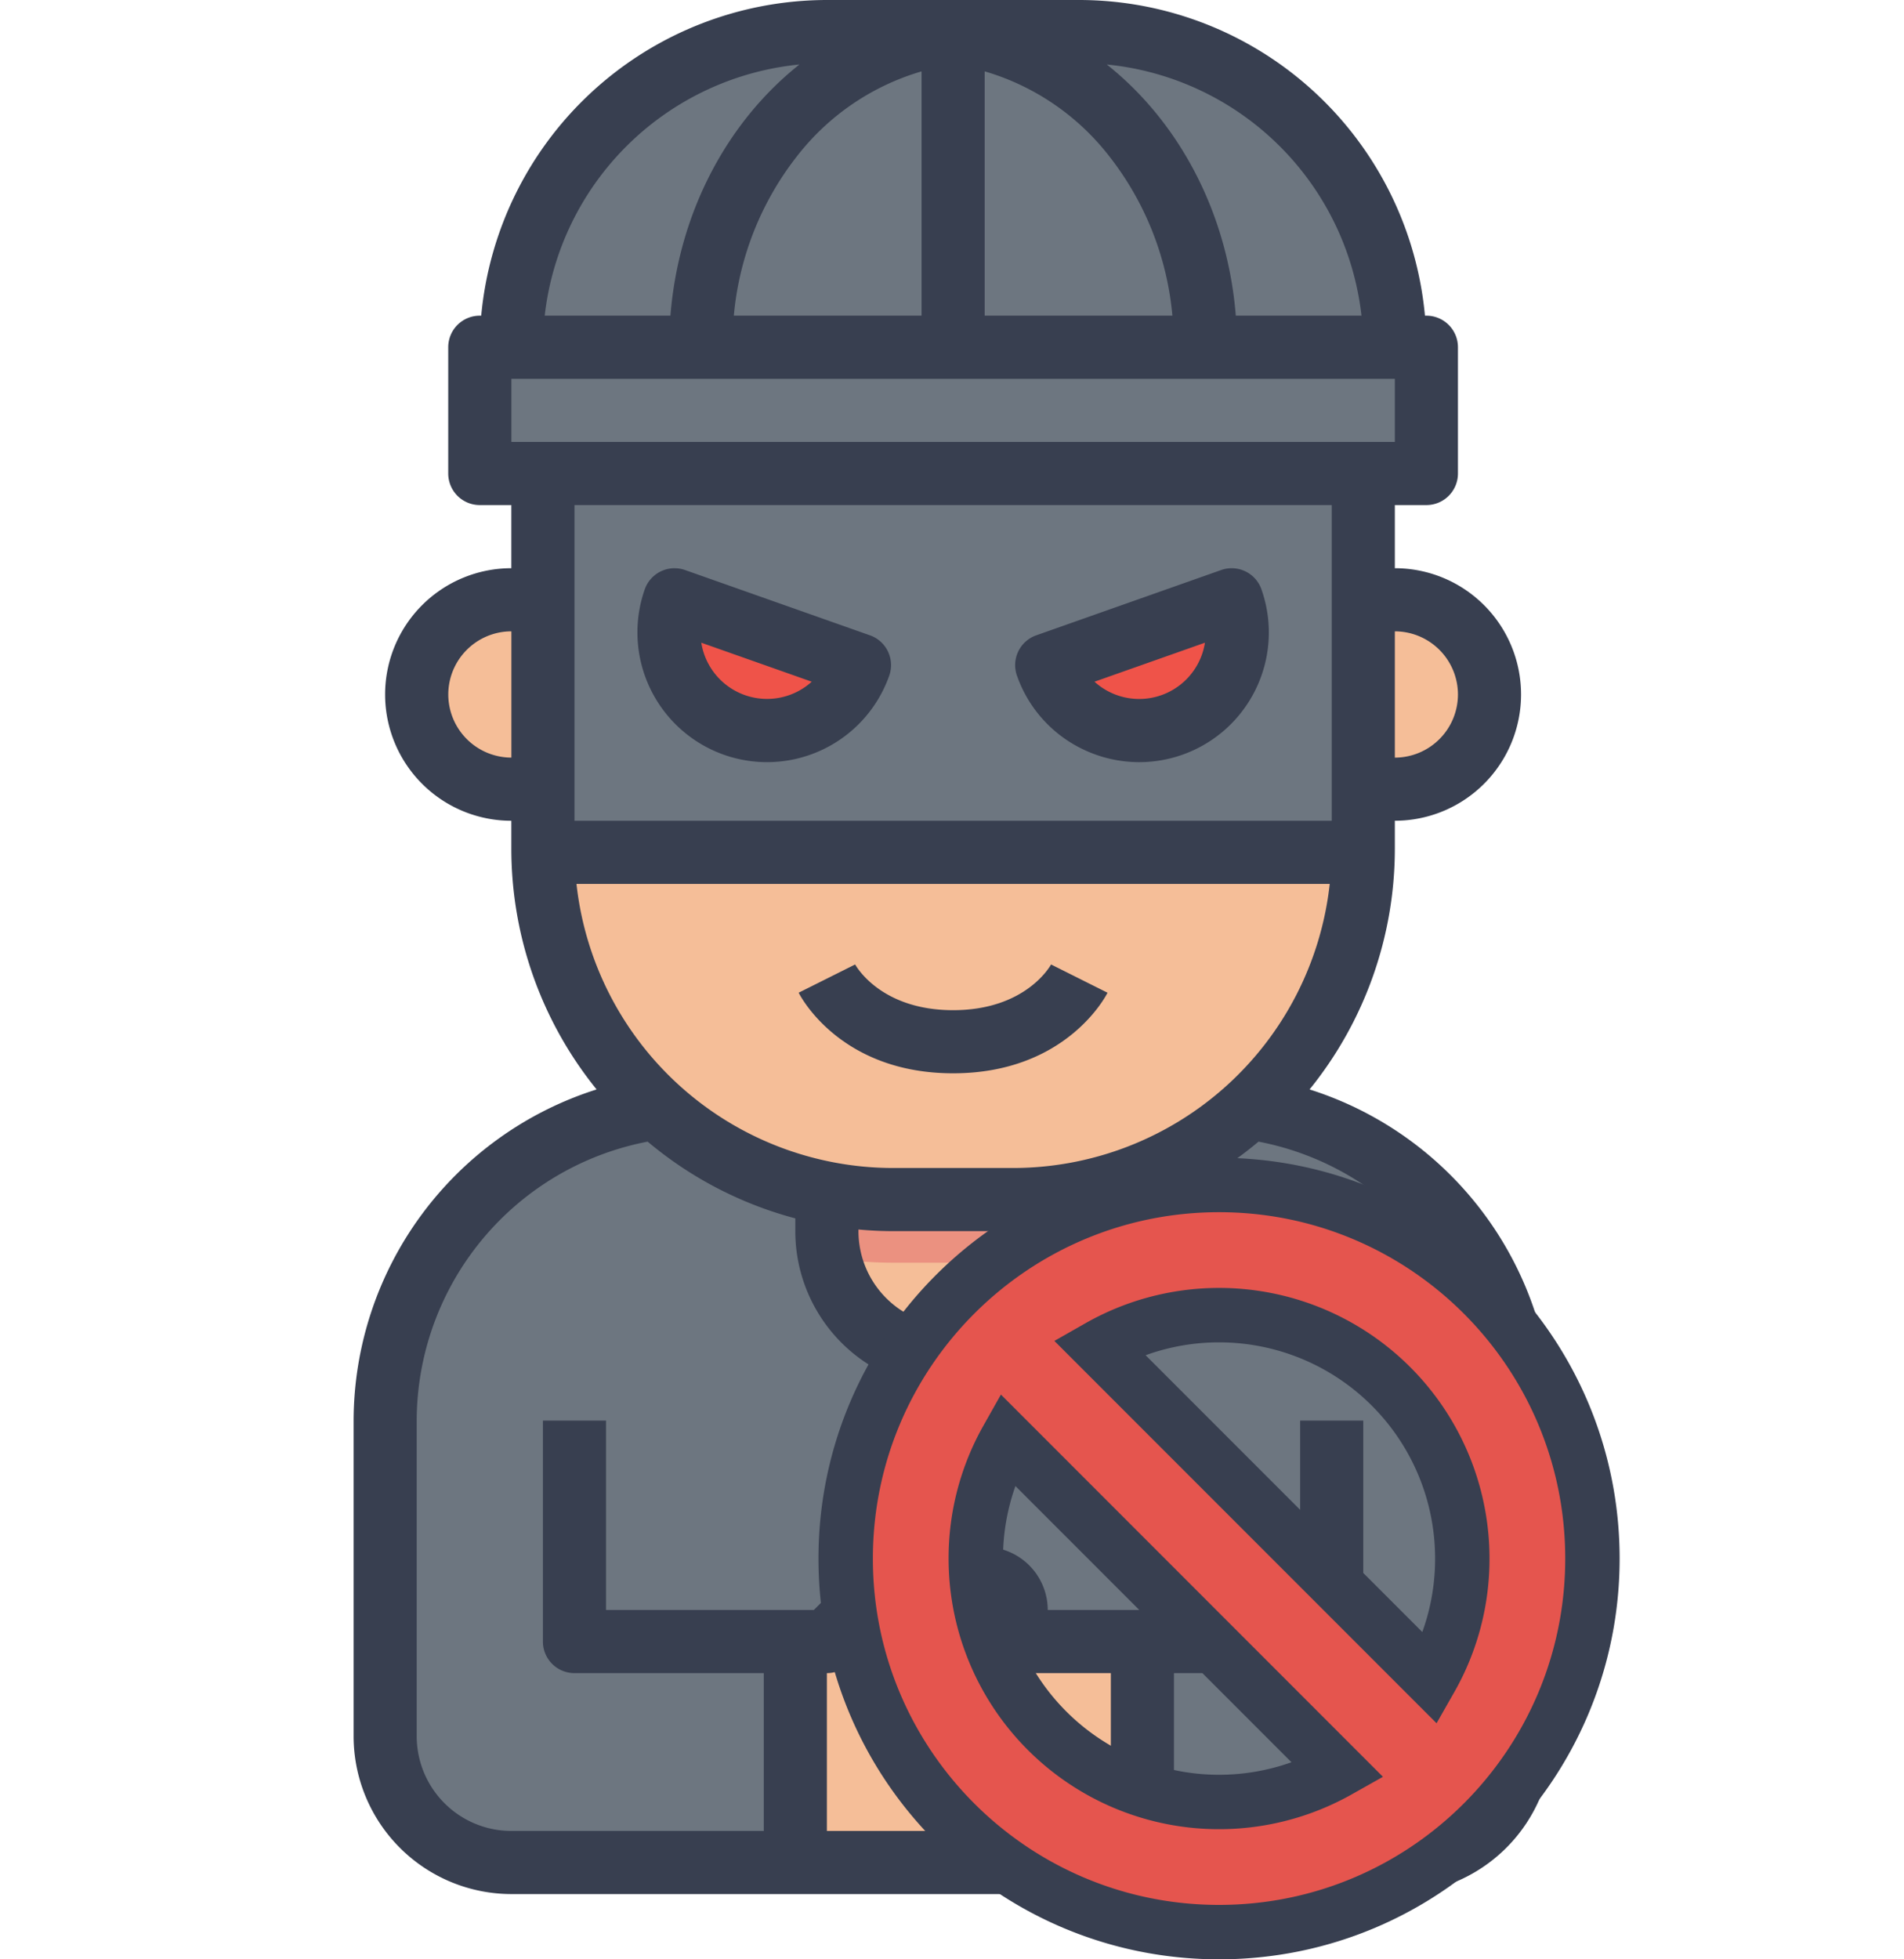 <svg width="70" height="72" fill="none" xmlns="http://www.w3.org/2000/svg"><path d="M24.171 40.717a11.6 11.6 0 00-10.01 11.485v11.6a4.64 4.64 0 004.64 4.64h32.48a4.64 4.64 0 004.64-4.64v-11.6a11.599 11.599 0 00-10.01-11.485H24.17z" fill="#6D7680"/><path d="M39.68 41.761v3.48a4.641 4.641 0 01-9.28 0v-3.48h9.28zM51.281 22.04h-32.48a3.48 3.48 0 000 6.961h32.48a3.48 3.48 0 100-6.96z" fill="#F5BE98"/><path d="M39.68 41.761v3.48c0 .329-.034.657-.102.978-.776.122-1.56.183-2.345.182h-4.385c-.785.001-1.569-.06-2.344-.182a4.714 4.714 0 01-.103-.977v-3.48h9.28z" fill="#EB9180"/><path d="M50.121 16.24v14.954A12.888 12.888 0 0137.233 44.08h-4.385A12.887 12.887 0 0119.96 31.194V16.24h30.161z" fill="#F5BE98"/><path d="M18.8 12.76a11.6 11.6 0 0111.6-11.6h9.281a11.6 11.6 0 0111.6 11.6h-32.48zm31.321 4.64h-30.16v13.921h30.16v-13.92z" fill="#6D7680"/><path d="M31.6 24.44a3.607 3.607 0 01-7-1.007 3.604 3.604 0 01.2-1.392l6.8 2.4zm6.882 0a3.606 3.606 0 006.8-2.4l-6.8 2.4z" fill="#EF5349"/><path d="M52.441 12.76h-34.8v4.64h34.8v-4.64z" fill="#6D7680"/><path d="M29.24 60.322h1.16l1.81-1.81a1.74 1.74 0 011.231-.51h2.76a1.16 1.16 0 011.16 1.16v1.16h3.48a1.16 1.16 0 011.16 1.16v5.8a1.16 1.16 0 01-1.16 1.16h-11.6v-8.12z" fill="#F5BE98"/><path d="M26.613 27.735a4.765 4.765 0 006.08-2.908 1.16 1.16 0 00-.708-1.48l-6.8-2.4a1.16 1.16 0 00-1.48.708 4.771 4.771 0 002.908 6.08zm3.23-2.684a2.448 2.448 0 01-4.06-1.433l4.06 1.433zm9.983 2.489a4.765 4.765 0 006.55-5.885 1.16 1.16 0 00-1.48-.708l-6.8 2.4a1.16 1.16 0 00-.708 1.48 4.735 4.735 0 002.438 2.713zm4.473-3.922a2.446 2.446 0 01-4.06 1.433l4.06-1.433zm-5.648 11.809c-.037.07-.944 1.694-3.61 1.694-2.667 0-3.573-1.625-3.61-1.694l.007.015-2.075 1.037c.06.122 1.528 2.962 5.678 2.962 4.149 0 5.617-2.84 5.677-2.961l-2.075-1.038.008-.015z" fill="#383F50"/><path d="M48.146 40.034a14.054 14.054 0 003.135-8.84V30.16a4.64 4.64 0 000-9.28v-2.32h1.16a1.16 1.16 0 001.16-1.16v-4.64a1.16 1.16 0 00-1.16-1.16h-.053A12.777 12.777 0 0039.681 0H30.4a12.778 12.778 0 00-12.708 11.6h-.053a1.16 1.16 0 00-1.16 1.16v4.64a1.16 1.16 0 001.16 1.16h1.16v2.32a4.64 4.64 0 000 9.281v1.033a14.056 14.056 0 003.135 8.84A12.799 12.799 0 0013 52.202v11.6a5.807 5.807 0 005.8 5.8h32.481a5.807 5.807 0 005.8-5.8v-11.6a12.798 12.798 0 00-8.935-12.168zm-16.585 5.147c.426.04.855.06 1.287.06h4.386c.431 0 .86-.02 1.287-.06v.06a3.48 3.48 0 11-6.96 0v-.06zm5.672-2.26h-4.385a11.72 11.72 0 01-11.654-10.44h27.693a11.721 11.721 0 01-11.654 10.44zm16.368-17.4a2.323 2.323 0 01-2.32 2.32V23.2a2.323 2.323 0 012.32 2.32zm-2.32-9.28h-32.48v-2.32h32.48v2.32zM40.733 5.68a11.112 11.112 0 012.37 5.92h-6.902V2.622a8.996 8.996 0 014.532 3.058zm-6.852-3.058V11.6h-6.902a11.113 11.113 0 012.369-5.919 8.997 8.997 0 014.533-3.058zM50.055 11.6h-4.621c-.305-3.796-2.09-7.123-4.743-9.23a10.458 10.458 0 019.364 9.23zM29.391 2.37c-2.654 2.107-4.439 5.434-4.743 9.23h-4.622a10.458 10.458 0 019.365-9.23zm19.57 16.19v11.601h-27.84v-11.6h27.84zm-32.48 6.96a2.322 2.322 0 012.32-2.32v4.64a2.323 2.323 0 01-2.32-2.32zM30.4 67.283v-5.8a1.16 1.16 0 00.82-.34l1.81-1.81a.585.585 0 01.41-.17h2.76v1.16a1.16 1.16 0 001.16 1.16h3.48v5.8H30.4zm24.36-3.48a3.484 3.484 0 01-3.48 3.48h-8.12v-5.8h5.8a1.16 1.16 0 001.16-1.16v-8.12H47.8v6.96h-9.28a2.323 2.323 0 00-2.32-2.32h-2.76a2.88 2.88 0 00-2.05.85l-1.47 1.47h-7.64v-6.96h-2.32v8.12a1.16 1.16 0 001.16 1.16h6.96v5.8H18.8a3.484 3.484 0 01-3.48-3.48v-11.6a10.46 10.46 0 018.491-10.251 14.023 14.023 0 005.428 2.82v.47a5.8 5.8 0 1011.6 0v-.47a14.023 14.023 0 005.43-2.82A10.46 10.46 0 0154.76 52.2v11.601z" fill="#383F50"/><path d="M44.818 43.545c-7.581 0-13.727 6.146-13.727 13.728C31.09 64.854 37.237 71 44.818 71c7.582 0 13.727-6.146 13.727-13.727 0-7.582-6.145-13.728-13.727-13.728zm-8.943 13.728a8.9 8.9 0 011.148-4.388l12.182 12.183a8.943 8.943 0 01-13.33-7.795zm17.886 0a8.897 8.897 0 01-1.166 4.418L40.399 49.496a8.943 8.943 0 0113.362 7.777z" fill="#E5554E" stroke="#383F50" stroke-width="2"/></svg>